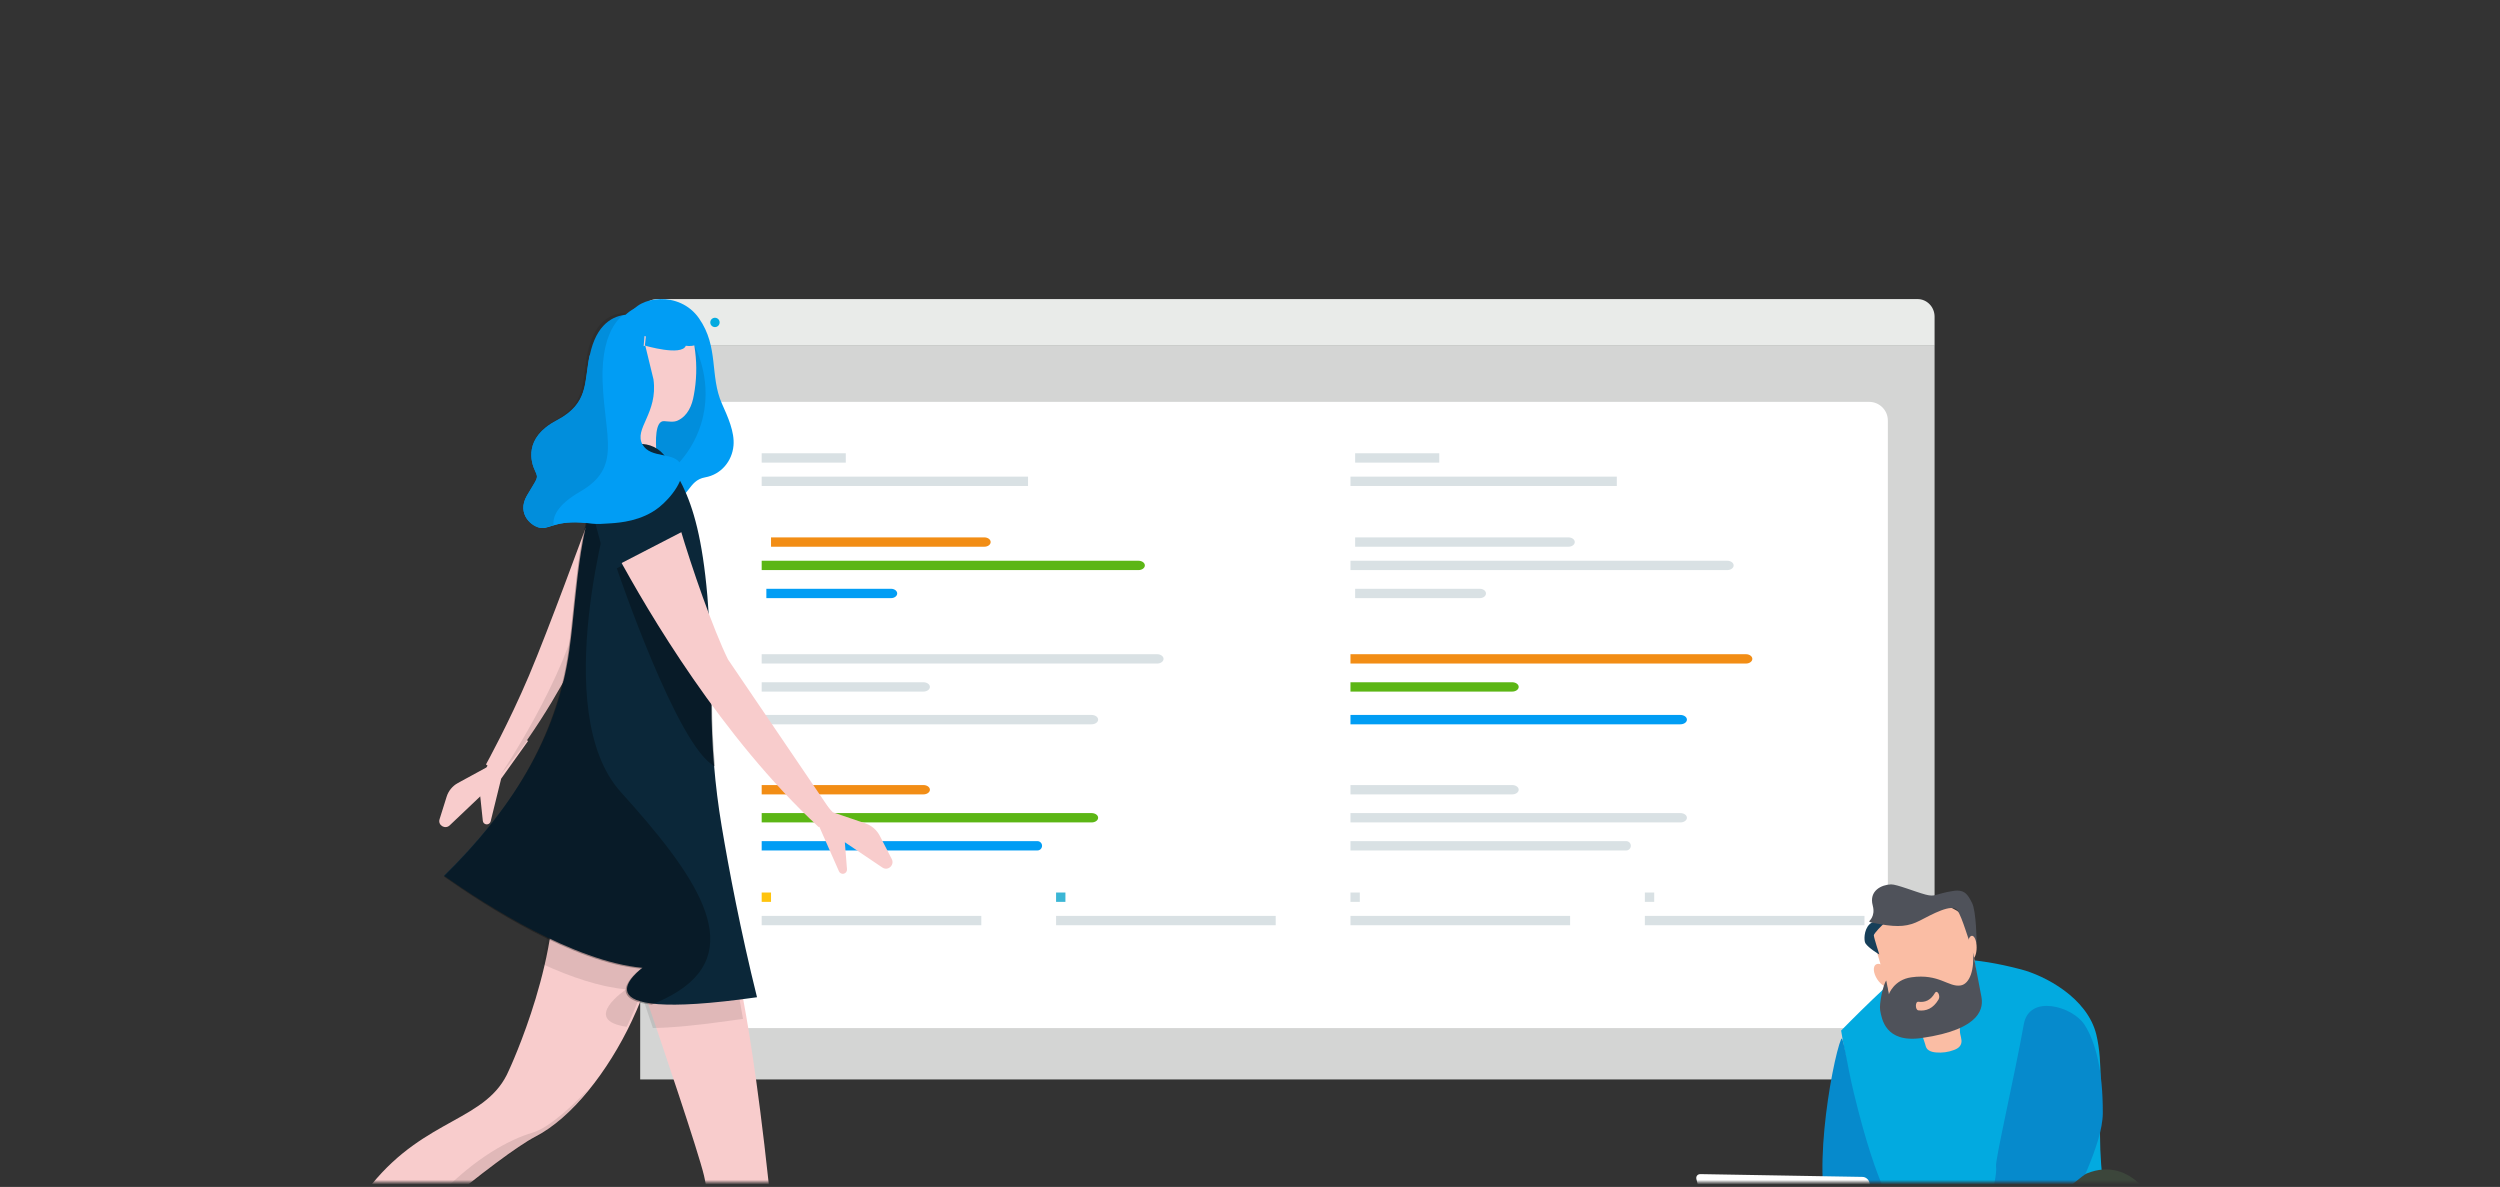 <svg width="535" height="254" viewBox="0 0 535 254" fill="none" xmlns="http://www.w3.org/2000/svg">
<rect x="0" y="0" width="535" height="254" fill="#333333" stroke="none"/>
<mask id="mask0" mask-type="alpha" maskUnits="userSpaceOnUse" x="70" y="63" width="396" height="190">
<path d="M465.431 63H70V253H465.431V63Z" fill="white"/>
</mask>
<g mask="url(#mask0)">
<path fill-rule="evenodd" clip-rule="evenodd" d="M137 231H414V74H137V231Z" fill="#D4D5D4"/>
<path fill-rule="evenodd" clip-rule="evenodd" d="M414 74H137V67.762C137 65.685 138.638 64 140.657 64H410.343C412.362 64 414 65.685 414 67.762V74Z" fill="#E9EBE9"/>
<path fill-rule="evenodd" clip-rule="evenodd" d="M143 68.999C143 69.551 142.551 70 142 70C141.447 70 141 69.551 141 68.999C141 68.447 141.447 68 142 68C142.551 68 143 68.447 143 68.999Z" fill="#01C301"/>
<path fill-rule="evenodd" clip-rule="evenodd" d="M149 68.999C149 69.551 148.552 70 148 70C147.448 70 147 69.551 147 68.999C147 68.447 147.448 68 148 68C148.552 68 149 68.447 149 68.999Z" fill="#FF9F19"/>
<path fill-rule="evenodd" clip-rule="evenodd" d="M154 68.999C154 69.551 153.553 70 153 70C152.447 70 152 69.551 152 68.999C152 68.447 152.447 68 153 68C153.553 68 154 68.447 154 68.999Z" fill="#02AAE0"/>
<path d="M400 86H150C147.791 86 146 87.791 146 90V216C146 218.209 147.791 220 150 220H400C402.209 220 404 218.209 404 216V90C404 87.791 402.209 86 400 86Z" fill="white"/>
<path fill-rule="evenodd" clip-rule="evenodd" d="M163 104H220V102H163V104Z" fill="#D9E1E4"/>
<path fill-rule="evenodd" clip-rule="evenodd" d="M289 104H346V102H289V104Z" fill="#D9E1E4"/>
<path fill-rule="evenodd" clip-rule="evenodd" d="M163 193H165V191H163V193Z" fill="#FFC40E"/>
<path fill-rule="evenodd" clip-rule="evenodd" d="M289 193H291V191H289V193Z" fill="#D9E1E4"/>
<path fill-rule="evenodd" clip-rule="evenodd" d="M163 198H210V196H163V198Z" fill="#D9E1E4"/>
<path fill-rule="evenodd" clip-rule="evenodd" d="M289 198H336V196H289V198Z" fill="#D9E1E4"/>
<path fill-rule="evenodd" clip-rule="evenodd" d="M226 193H228V191H226V193Z" fill="#3BB6D5"/>
<path fill-rule="evenodd" clip-rule="evenodd" d="M352 193H354V191H352V193Z" fill="#D9E1E4"/>
<path fill-rule="evenodd" clip-rule="evenodd" d="M226 198H273V196H226V198Z" fill="#D9E1E4"/>
<path fill-rule="evenodd" clip-rule="evenodd" d="M352 198H399V196H352V198Z" fill="#D9E1E4"/>
<path fill-rule="evenodd" clip-rule="evenodd" d="M163 99H181V97H163V99Z" fill="#D9E1E4"/>
<path fill-rule="evenodd" clip-rule="evenodd" d="M290 99H308V97H290V99Z" fill="#D9E1E4"/>
<path fill-rule="evenodd" clip-rule="evenodd" d="M210.648 117H165V115H210.648C211.395 115 212 115.448 212 116V116C212 116.552 211.395 117 210.648 117Z" fill="#F28D15"/>
<path fill-rule="evenodd" clip-rule="evenodd" d="M335.648 117H290V115H335.648C336.395 115 337 115.448 337 116V116C337 116.552 336.395 117 335.648 117Z" fill="#D9E1E4"/>
<path fill-rule="evenodd" clip-rule="evenodd" d="M243.627 122H163V120H243.627C244.385 120 245 120.448 245 120.999V121.001C245 121.552 244.385 122 243.627 122Z" fill="#5CB615"/>
<path fill-rule="evenodd" clip-rule="evenodd" d="M369.627 122H289V120H369.627C370.385 120 371 120.448 371 120.999V121.001C371 121.552 370.385 122 369.627 122Z" fill="#D9E1E4"/>
<path fill-rule="evenodd" clip-rule="evenodd" d="M190.685 128H164V126H190.685C191.411 126 192 126.448 192 127V127C192 127.552 191.411 128 190.685 128Z" fill="#019DF4"/>
<path fill-rule="evenodd" clip-rule="evenodd" d="M316.685 128H290V126H316.685C317.411 126 318 126.448 318 127V127C318 127.552 317.411 128 316.685 128Z" fill="#D9E1E4"/>
<path fill-rule="evenodd" clip-rule="evenodd" d="M247.63 142H163V140H247.63C248.386 140 249 140.448 249 141V141.001C249 141.552 248.386 142 247.63 142Z" fill="#D9E1E4"/>
<path fill-rule="evenodd" clip-rule="evenodd" d="M373.63 142H289V140H373.63C374.386 140 375 140.448 375 141V141.001C375 141.552 374.386 142 373.63 142Z" fill="#F28D15"/>
<path fill-rule="evenodd" clip-rule="evenodd" d="M197.604 148H163V146H197.604C198.375 146 199 146.448 199 146.999V147.001C199 147.552 198.375 148 197.604 148Z" fill="#D9E1E4"/>
<path fill-rule="evenodd" clip-rule="evenodd" d="M323.604 148H289V146H323.604C324.375 146 325 146.448 325 146.999V147.001C325 147.552 324.375 148 323.604 148Z" fill="#5CB615"/>
<path fill-rule="evenodd" clip-rule="evenodd" d="M233.604 155H163V153H233.604C234.375 153 235 153.447 235 154C235 154.552 234.375 155 233.604 155Z" fill="#D9E1E4"/>
<path fill-rule="evenodd" clip-rule="evenodd" d="M359.604 155H289V153H359.604C360.375 153 361 153.447 361 154C361 154.552 360.375 155 359.604 155Z" fill="#019DF4"/>
<path fill-rule="evenodd" clip-rule="evenodd" d="M197.604 170H163V168H197.604C198.375 168 199 168.448 199 168.999V169C199 169.552 198.375 170 197.604 170Z" fill="#F28D15"/>
<path fill-rule="evenodd" clip-rule="evenodd" d="M323.604 170H289V168H323.604C324.375 168 325 168.448 325 168.999V169C325 169.552 324.375 170 323.604 170Z" fill="#D9E1E4"/>
<path fill-rule="evenodd" clip-rule="evenodd" d="M233.604 176H163V174H233.604C234.375 174 235 174.448 235 175V175.001C235 175.552 234.375 176 233.604 176Z" fill="#5CB615"/>
<path fill-rule="evenodd" clip-rule="evenodd" d="M359.604 176H289V174H359.604C360.375 174 361 174.448 361 175V175.001C361 175.552 360.375 176 359.604 176Z" fill="#D9E1E4"/>
<path fill-rule="evenodd" clip-rule="evenodd" d="M163 182H222C222.552 182 223 181.552 223 181C223 180.448 222.552 180 222 180H163V182Z" fill="#019DF4"/>
<path fill-rule="evenodd" clip-rule="evenodd" d="M289 182H348C348.552 182 349 181.552 349 181C349 180.448 348.552 180 348 180H289V182Z" fill="#D9E1E4"/>
<path fill-rule="evenodd" clip-rule="evenodd" d="M107.247 166.64L104.997 175.782C104.899 176.177 104.524 176.445 104.11 176.416C103.698 176.387 103.368 176.074 103.325 175.673L102.773 170.424L96.233 176.63C95.258 177.556 93.664 176.601 94.063 175.331L95.586 170.475C95.975 169.236 96.839 168.191 97.998 167.559L104.078 164.245L109.57 156L113 158.579L107.247 166.64Z" fill="#F8CCCC"/>
<path fill-rule="evenodd" clip-rule="evenodd" d="M104 163.588C104 163.588 108.919 154.676 113.179 144.636C117.438 134.597 125.312 113 125.312 113L131 122.728C131 122.728 124.188 144.779 107.09 166L104 163.588Z" fill="#F8CCCC"/>
<path opacity="0.1" fill-rule="evenodd" clip-rule="evenodd" d="M124.342 129C121.199 145.038 107 166 107 166C115.224 156.057 121.095 145.933 125 138.035L124.342 129Z" fill="black"/>
<path fill-rule="evenodd" clip-rule="evenodd" d="M158.019 208.825C158.019 208.825 164.558 235.944 169 308H164.922C164.922 308 160.643 290.848 156.446 281.473C152.25 272.097 152.336 258.624 150.654 251.568C149.441 246.475 141.823 223.95 137.679 211.812C136.081 207.135 135 204 135 204L158.019 208.825Z" fill="#F8CCCC"/>
<path fill-rule="evenodd" clip-rule="evenodd" d="M129.626 169.419C135.337 166.412 135.817 167.905 141.786 176.604C147.755 185.303 140.32 207.628 135.212 218.476C130.104 229.325 122.32 239.249 114.606 243.224C106.892 247.198 81.55 268.319 73.079 277.342C68.844 281.854 65.741 285.417 64.482 284.961C63.221 284.505 64.663 280.432 66.177 277.613C70.483 269.604 71.988 262.765 79.509 253.495C91.21 239.071 104.29 239.923 108.906 229.047C108.906 229.047 121.115 203.048 118.082 184.18" fill="#F8CCCC"/>
<path fill-rule="evenodd" clip-rule="evenodd" d="M126 233C123.583 235.554 117.882 241.237 113.968 242.391C108.885 243.89 101.883 247.747 94.436 255.319C88.686 261.166 81.304 267.936 76 275C86.041 265.07 107.231 247.378 114.115 243.783C118.199 241.651 122.299 237.789 126 233Z" fill="black" fill-opacity="0.1"/>
<path fill-rule="evenodd" clip-rule="evenodd" d="M156.22 218.427L159 218.046C157.914 211.616 157.222 208.71 157.222 208.71L139.789 205.011C143.035 194.453 144.983 182.535 141.028 176.694C135.074 167.904 134.596 166.395 128.901 169.433L117.388 184.349C118.481 191.243 117.587 199.078 116 206.273C122.096 209.072 128.365 211.21 133.999 211.725C133.999 211.725 124.157 218.3 134.126 219.735C134.242 219.492 134.358 219.249 134.472 219.004C135.34 217.137 136.275 214.928 137.2 212.513C137.954 214.751 138.811 217.3 139.714 220C143.658 219.933 149.015 219.465 156.22 218.427Z" fill="black" fill-opacity="0.1"/>
<path fill-rule="evenodd" clip-rule="evenodd" d="M154.507 86.415C151.839 80.451 153.891 74.281 149.582 68.112C145.396 62.119 136.566 63.403 134.84 67.344C131.894 67.259 128.144 68.73 126.496 74.846C124.752 81.325 126.599 86.158 119.109 90.065C111.96 93.795 113.671 99.011 114.492 100.76C115.312 102.508 115.005 102.199 112.748 106.107C110.491 110.014 113.869 112.882 115.929 112.996C117.776 113.1 119.519 111.043 126.702 112.071C133.739 113.079 133.642 108.781 142.879 107.495C147.804 106.81 147.056 102.835 150.916 102.148C154.316 101.543 156.667 98.7 156.969 95.361C157.233 92.453 155.75 89.192 154.507 86.415Z" fill="#019DF4"/>
<path fill-rule="evenodd" clip-rule="evenodd" d="M148.338 73.415C149.034 74.727 152.739 82.016 150.01 90.792C147.673 98.306 142.128 102.049 140.617 103C139.078 101.936 137.539 100.871 136 99.807L143.079 73L148.338 73.415Z" fill="black" fill-opacity="0.1"/>
<path fill-rule="evenodd" clip-rule="evenodd" d="M143.008 66.648C138.372 64.87 132.38 66.664 130.539 73.122C129.989 75.048 129.839 77.2 130.187 79.182C130.502 80.98 131.448 82.52 132.305 84.093C133.475 86.239 134.061 88.368 133.967 90.809C133.91 92.236 133.621 95.759 133.455 97.177C133.455 97.177 133.789 96.906 134.973 97.861C137.342 99.833 140.118 98.645 140.118 98.645C140.118 98.645 140.511 98.566 140.449 96.594C140.324 94.621 140.13 90.015 142.109 90.125C143.05 90.177 144.146 90.416 145.04 89.991C147.166 89.006 148.108 86.782 148.486 84.523C149.063 81.459 149.149 78.311 148.771 75.275C148.424 72.437 147.903 69.505 145.401 67.841C144.664 67.325 143.836 66.987 143.008 66.648Z" fill="#F8CCCC"/>
<path fill-rule="evenodd" clip-rule="evenodd" d="M143.849 72.623L138.33 71L138 73.955C138 73.955 145.868 76.282 146.762 73.992C146.762 73.992 150.576 74.685 149.925 71.242C149.925 71.242 144.978 72.343 143.849 72.623Z" fill="#019DF4"/>
<path fill-rule="evenodd" clip-rule="evenodd" d="M136.279 85.328C136.888 82.384 137.407 77.88 137.688 74.685C137.799 73.417 137.901 72.191 138 70.983L130.669 69C128.969 70.054 127.409 72.055 126.505 75.581C125.707 78.699 125.688 81.44 125.116 83.883C124.681 87.152 123.932 89.974 121 92.473C122.033 95.258 123.649 97.327 126.049 97.873C130.869 98.97 134.734 92.793 136.279 85.328Z" fill="#019DF4"/>
<path fill-rule="evenodd" clip-rule="evenodd" d="M132 68.874L134.483 67.61L137.847 66L146.736 67.188L149 71.75C149 71.75 143.278 73 143.173 73C143.069 73 136.532 71.656 136.532 71.656L132 68.874Z" fill="#019DF4"/>
<path fill-rule="evenodd" clip-rule="evenodd" d="M137.492 207.11C137.492 207.11 120.864 219.256 162 213.408C158.467 199.152 156.002 186.147 154.423 176.723C152.98 168.1 152.269 159.375 152.246 150.633C152.146 112.91 147.445 105.387 142.539 97.954C139.747 93.723 133.641 94.174 130.911 98.432C123.631 109.79 123.657 126.137 121.841 139.162C119.214 158.018 109.224 173.493 95 187.412C104.098 193.794 122.92 205.795 137.492 207.11Z" fill="#0B2739"/>
<path opacity="0.3" fill-rule="evenodd" clip-rule="evenodd" d="M132.866 169.515C117.283 152.256 130.824 107.197 130.824 107.197L127.063 106C123.366 116.399 123.085 128.883 121.651 139.263C119.042 158.145 109.124 173.642 95 187.58C104.033 193.971 122.722 205.989 137.19 207.306C137.19 207.306 128.433 213.759 139.469 215C141.583 214.127 143.483 213.183 145.083 212.16C159.976 202.64 148.449 186.775 132.866 169.515Z" fill="black"/>
<path opacity="0.3" fill-rule="evenodd" clip-rule="evenodd" d="M153 164C152.596 159.393 152.385 154.769 152.373 150.139C152.369 148.744 152.359 147.395 152.342 146.081L133.162 121L132 121.624C132 121.624 144.991 160.081 153 164Z" fill="black"/>
<path fill-rule="evenodd" clip-rule="evenodd" d="M143.692 108C124.499 109.472 160 157 160 157C160 157 144.824 134.004 144.126 112.428C144.126 112.428 144.096 110.394 143.692 108Z" fill="white"/>
<path fill-rule="evenodd" clip-rule="evenodd" d="M175.384 177.032L179.538 186.459C179.718 186.867 180.162 187.083 180.587 186.97C181.01 186.858 181.292 186.455 181.256 186.013L180.793 180.238L188.831 185.654C190.029 186.461 191.5 185.118 190.834 183.825L188.286 178.881C187.635 177.619 186.529 176.661 185.198 176.207L178.21 173.823L170.859 166L168 169.231L175.384 177.032Z" fill="#F8CCCC"/>
<path fill-rule="evenodd" clip-rule="evenodd" d="M178 173.836L175.214 177C154.512 157.861 138.706 131.032 131.948 118.506C129.897 114.704 131.285 109.94 135.04 107.875C139.342 105.51 144.109 108.185 145.512 112.939C148.021 121.444 152.62 134.684 155.791 141.12L178 173.836Z" fill="#F8CCCC"/>
<path fill-rule="evenodd" clip-rule="evenodd" d="M130.094 122L147 113.268L141.228 103H128.833L126 106.751L130.094 122Z" fill="#0B2739"/>
<path fill-rule="evenodd" clip-rule="evenodd" d="M139.845 81.189C139.84 81.156 139.803 80.997 138.099 74L126.156 76.092C124.975 81.888 126.032 86.317 119.107 89.95C111.96 93.698 113.67 98.941 114.491 100.698C115.312 102.455 115.004 102.145 112.748 106.072C110.491 109.999 113.869 112.881 115.928 112.996C117.774 113.1 119.517 111.032 126.698 112.066C127.688 112.208 129.402 112.086 130.765 111.988C132.653 111.852 137.315 111.515 141.026 108.572C143.564 106.559 146.948 102.306 145.752 99.524C144.474 96.549 139.257 98.276 137.489 95.119C135.599 91.745 140.83 88.471 139.845 81.189Z" fill="#019DF4"/>
<path fill-rule="evenodd" clip-rule="evenodd" d="M124.121 105.227C133.161 99.994 129.383 93.771 128.958 81.607C128.532 69.444 134 67.003 134 67.003H133.999C131.161 66.918 127.55 68.4 125.963 74.562C125.231 77.406 125.155 79.935 124.706 82.21C124.703 82.226 124.7 82.243 124.697 82.259C124.669 82.398 124.64 82.535 124.609 82.672C124.602 82.698 124.597 82.726 124.591 82.752C124.561 82.88 124.529 83.007 124.497 83.132C124.489 83.165 124.481 83.196 124.472 83.228C124.439 83.351 124.404 83.474 124.368 83.595C124.359 83.627 124.35 83.66 124.34 83.691C124.3 83.819 124.259 83.945 124.215 84.07C124.207 84.094 124.199 84.119 124.191 84.143C124.138 84.29 124.083 84.436 124.024 84.582C124.023 84.583 124.023 84.585 124.022 84.587C123.901 84.882 123.766 85.172 123.613 85.459C123.593 85.496 123.571 85.533 123.55 85.57C123.493 85.673 123.436 85.775 123.375 85.876C123.344 85.926 123.312 85.975 123.281 86.024C123.225 86.112 123.169 86.2 123.109 86.287C123.071 86.342 123.031 86.396 122.992 86.451C122.934 86.531 122.876 86.612 122.813 86.692C122.769 86.75 122.723 86.806 122.677 86.863C122.615 86.94 122.551 87.016 122.486 87.093C122.435 87.15 122.384 87.207 122.332 87.264C122.264 87.339 122.195 87.413 122.123 87.487C122.068 87.545 122.011 87.602 121.953 87.659C121.878 87.732 121.802 87.805 121.724 87.876C121.664 87.933 121.602 87.99 121.538 88.047C121.456 88.119 121.371 88.191 121.285 88.262C121.219 88.318 121.153 88.373 121.085 88.428C120.994 88.5 120.899 88.572 120.804 88.644C120.733 88.697 120.664 88.75 120.591 88.803C120.488 88.877 120.379 88.952 120.27 89.025C120.199 89.074 120.13 89.123 120.056 89.172C119.93 89.254 119.796 89.337 119.663 89.419C119.6 89.457 119.541 89.496 119.476 89.535C119.274 89.656 119.065 89.775 118.847 89.894C118.13 90.286 117.509 90.695 116.967 91.113C116.167 91.729 115.544 92.368 115.066 93.013C114.955 93.163 114.852 93.315 114.756 93.466C114.488 93.885 114.277 94.303 114.115 94.718C113.993 95.032 113.894 95.345 113.822 95.651C113.793 95.778 113.767 95.905 113.745 96.03C113.49 97.491 113.745 98.817 114.056 99.771C114.074 99.829 114.093 99.884 114.112 99.939C114.175 100.12 114.239 100.287 114.3 100.435C114.335 100.518 114.368 100.597 114.401 100.669C115.191 102.429 114.894 102.119 112.72 106.055C112.25 106.908 112.034 107.711 112.004 108.448C112.004 108.455 112.003 108.463 112.002 108.47C111.992 108.789 112.015 109.095 112.068 109.387C112.121 109.678 112.203 109.956 112.309 110.218C112.38 110.393 112.461 110.562 112.552 110.723C113.318 112.091 114.73 112.935 115.784 112.996C115.896 113.003 116.006 113.001 116.118 112.991C116.779 112.937 117.472 112.631 118.466 112.339C118.261 110.639 119.149 108.105 124.121 105.227Z" fill="black" fill-opacity="0.1"/>
<path fill-rule="evenodd" clip-rule="evenodd" d="M131 71C134.958 64.237 140.624 63.191 148 67.864C147.725 68.869 146.356 69.635 143.894 70.162L131.992 71H131Z" fill="#019DF4"/>
<path fill-rule="evenodd" clip-rule="evenodd" d="M432.515 207.452C437.504 208.765 446.698 213.449 448.624 221.449C451.512 233.468 445.732 251.107 454.885 268.365C457.804 273.863 404.318 281.259 404.318 281.259L394 220.539C394 220.539 406.891 207.357 409.528 206.472C414.987 204.632 422.545 204.828 432.515 207.452Z" fill="#02AAE0"/>
<path fill-rule="evenodd" clip-rule="evenodd" d="M394 222.379C392.001 227.147 386.947 255.517 392.58 262.204C393.23 262.979 389.656 264.179 390.3 267.709C390.411 268.3 391.491 271.111 391.491 271.111L396.094 272.259L410 264.695L407.337 261.599L406.077 261.623C406.077 261.623 404.888 260.565 405.216 259.26C405.544 257.961 402.024 255.842 396.705 233.826C395.141 227.35 394.44 221.326 394 222.379Z" fill="#068ACC"/>
<path fill-rule="evenodd" clip-rule="evenodd" d="M446.05 219.243C448.564 223.104 450.017 229.308 450 238.183C449.982 245.054 443.643 256.304 442.67 259.763C442.504 260.338 442.121 262.816 442.121 262.816L435.096 269.259L421 260.331L425.286 254.18L426.562 254.308C426.562 254.308 427.372 250.919 427.155 249.596C426.934 248.275 431.059 230.553 433.095 219.193C434.27 212.649 443.559 215.413 446.05 219.243Z" fill="#068ACC"/>
<path fill-rule="evenodd" clip-rule="evenodd" d="M419.415 223.874C419.114 224.277 418.641 224.512 418.169 224.692C416.951 225.157 415.625 225.341 414.326 225.225C413.791 225.177 413.247 225.074 412.791 224.793C412.252 224.46 412.142 224.06 412.001 223.505C411.836 222.855 411.56 222.217 411.332 221.57C410.833 220.156 410.434 218.709 410.079 217.254C407.835 217.342 405.815 217.146 404.593 215.047C404.207 214.386 404.155 212.252 403.924 211.534C402.915 208.401 402.573 206.568 401.578 203.53C401.243 202.506 400.88 201.346 401.038 200.264C401.315 198.367 402.507 196.967 403.993 195.963C407.786 193.401 412.64 192.446 416.985 194.032C418.141 194.454 419.28 195.071 420.105 196.06C421.378 197.585 421.717 199.728 422 201.739C422.261 203.595 422.522 205.45 422.784 207.306C423.084 209.44 423.284 211.928 421.879 213.385C421.134 214.159 420.03 214.506 419.442 215.427C418.415 217.036 419.466 218.894 419.423 220.59C419.417 220.827 419.449 221.064 419.497 221.301C419.671 222.172 420.043 223.037 419.415 223.874Z" fill="#FABDA4"/>
<path fill-rule="evenodd" clip-rule="evenodd" d="M402.177 204.259C402.177 204.259 399.852 202.898 399.195 201.855C398.869 201.332 398.826 199.024 400.073 197.804C401.32 196.583 403 197.793 403 197.793C403 197.793 400.992 199.686 401.003 200.196C401.018 200.696 402.177 204.259 402.177 204.259Z" fill="#163F59"/>
<path fill-rule="evenodd" clip-rule="evenodd" d="M423 201.695C423 201.695 422.929 194.97 422.016 193.224C421.109 191.471 420.486 190.253 417.91 190.673C414.056 191.291 414.23 192.014 412.086 191.445C409.943 190.877 405.898 189.229 404.69 189.259C402.682 189.316 399.901 190.603 400.768 193.789C401.399 196.14 399.931 197.119 400.003 197.193C400.236 197.443 401.007 197.542 402.366 197.781C406.264 198.467 408.418 198.264 410.853 197.008C413.295 195.752 417.778 193.224 418.883 194.815C419.99 196.407 421.397 201.763 421.754 202.114C422.109 202.466 422.634 202.116 423 201.695Z" fill="#4F525A"/>
<path d="M422 205.259C422.552 205.259 423 204.139 423 202.759C423 201.378 422.552 200.259 422 200.259C421.448 200.259 421 201.378 421 202.759C421 204.139 421.448 205.259 422 205.259Z" fill="#FABDA4"/>
<path fill-rule="evenodd" clip-rule="evenodd" d="M404.261 211.238C405.118 211.06 405.249 209.806 404.552 208.436C403.856 207.067 402.596 206.102 401.739 206.28C400.882 206.458 400.751 207.712 401.448 209.081C402.144 210.45 403.404 211.415 404.261 211.238Z" fill="#FABDA4"/>
<path fill-rule="evenodd" clip-rule="evenodd" d="M422.204 203.779C422.204 203.779 423.559 210.896 424.014 213.269C424.42 215.411 424.383 220.254 411.204 222.141C403.401 223.252 402.685 217.946 402.354 216.209C402.105 214.891 402.975 210.709 403.656 209.834C403.678 209.807 404.214 212.772 404.214 212.772C404.214 212.772 405.289 209.676 409.004 209.146C414.987 208.294 416.955 211.315 419.581 210.885C421.603 210.548 422.552 207.283 422.204 203.779Z" fill="#4F525A"/>
<path fill-rule="evenodd" clip-rule="evenodd" d="M406 276.259L400.036 252.99C399.875 252.378 399.231 251.87 398.588 251.858L363.911 251.259C363.271 251.246 362.878 251.733 363.034 252.348L369.001 275.613L406 276.259Z" fill="white"/>
<path fill-rule="evenodd" clip-rule="evenodd" d="M401 291.867C401 291.867 443.673 252.31 446.551 251.128C456.291 247.129 462.328 258.008 461.986 261.766C461.543 266.64 418.187 306.259 418.187 306.259L401 291.867Z" fill="#3C463B"/>
<path fill-rule="evenodd" clip-rule="evenodd" d="M414.85 213.888C413.698 215.835 412.186 216.432 410.527 216.217C409.822 216.126 409.825 214.283 410.531 214.376C411.905 214.553 413.11 214.128 414.069 212.507C414.551 211.691 415.329 213.077 414.85 213.888Z" fill="#FABDA4"/>
</g>
</svg>
